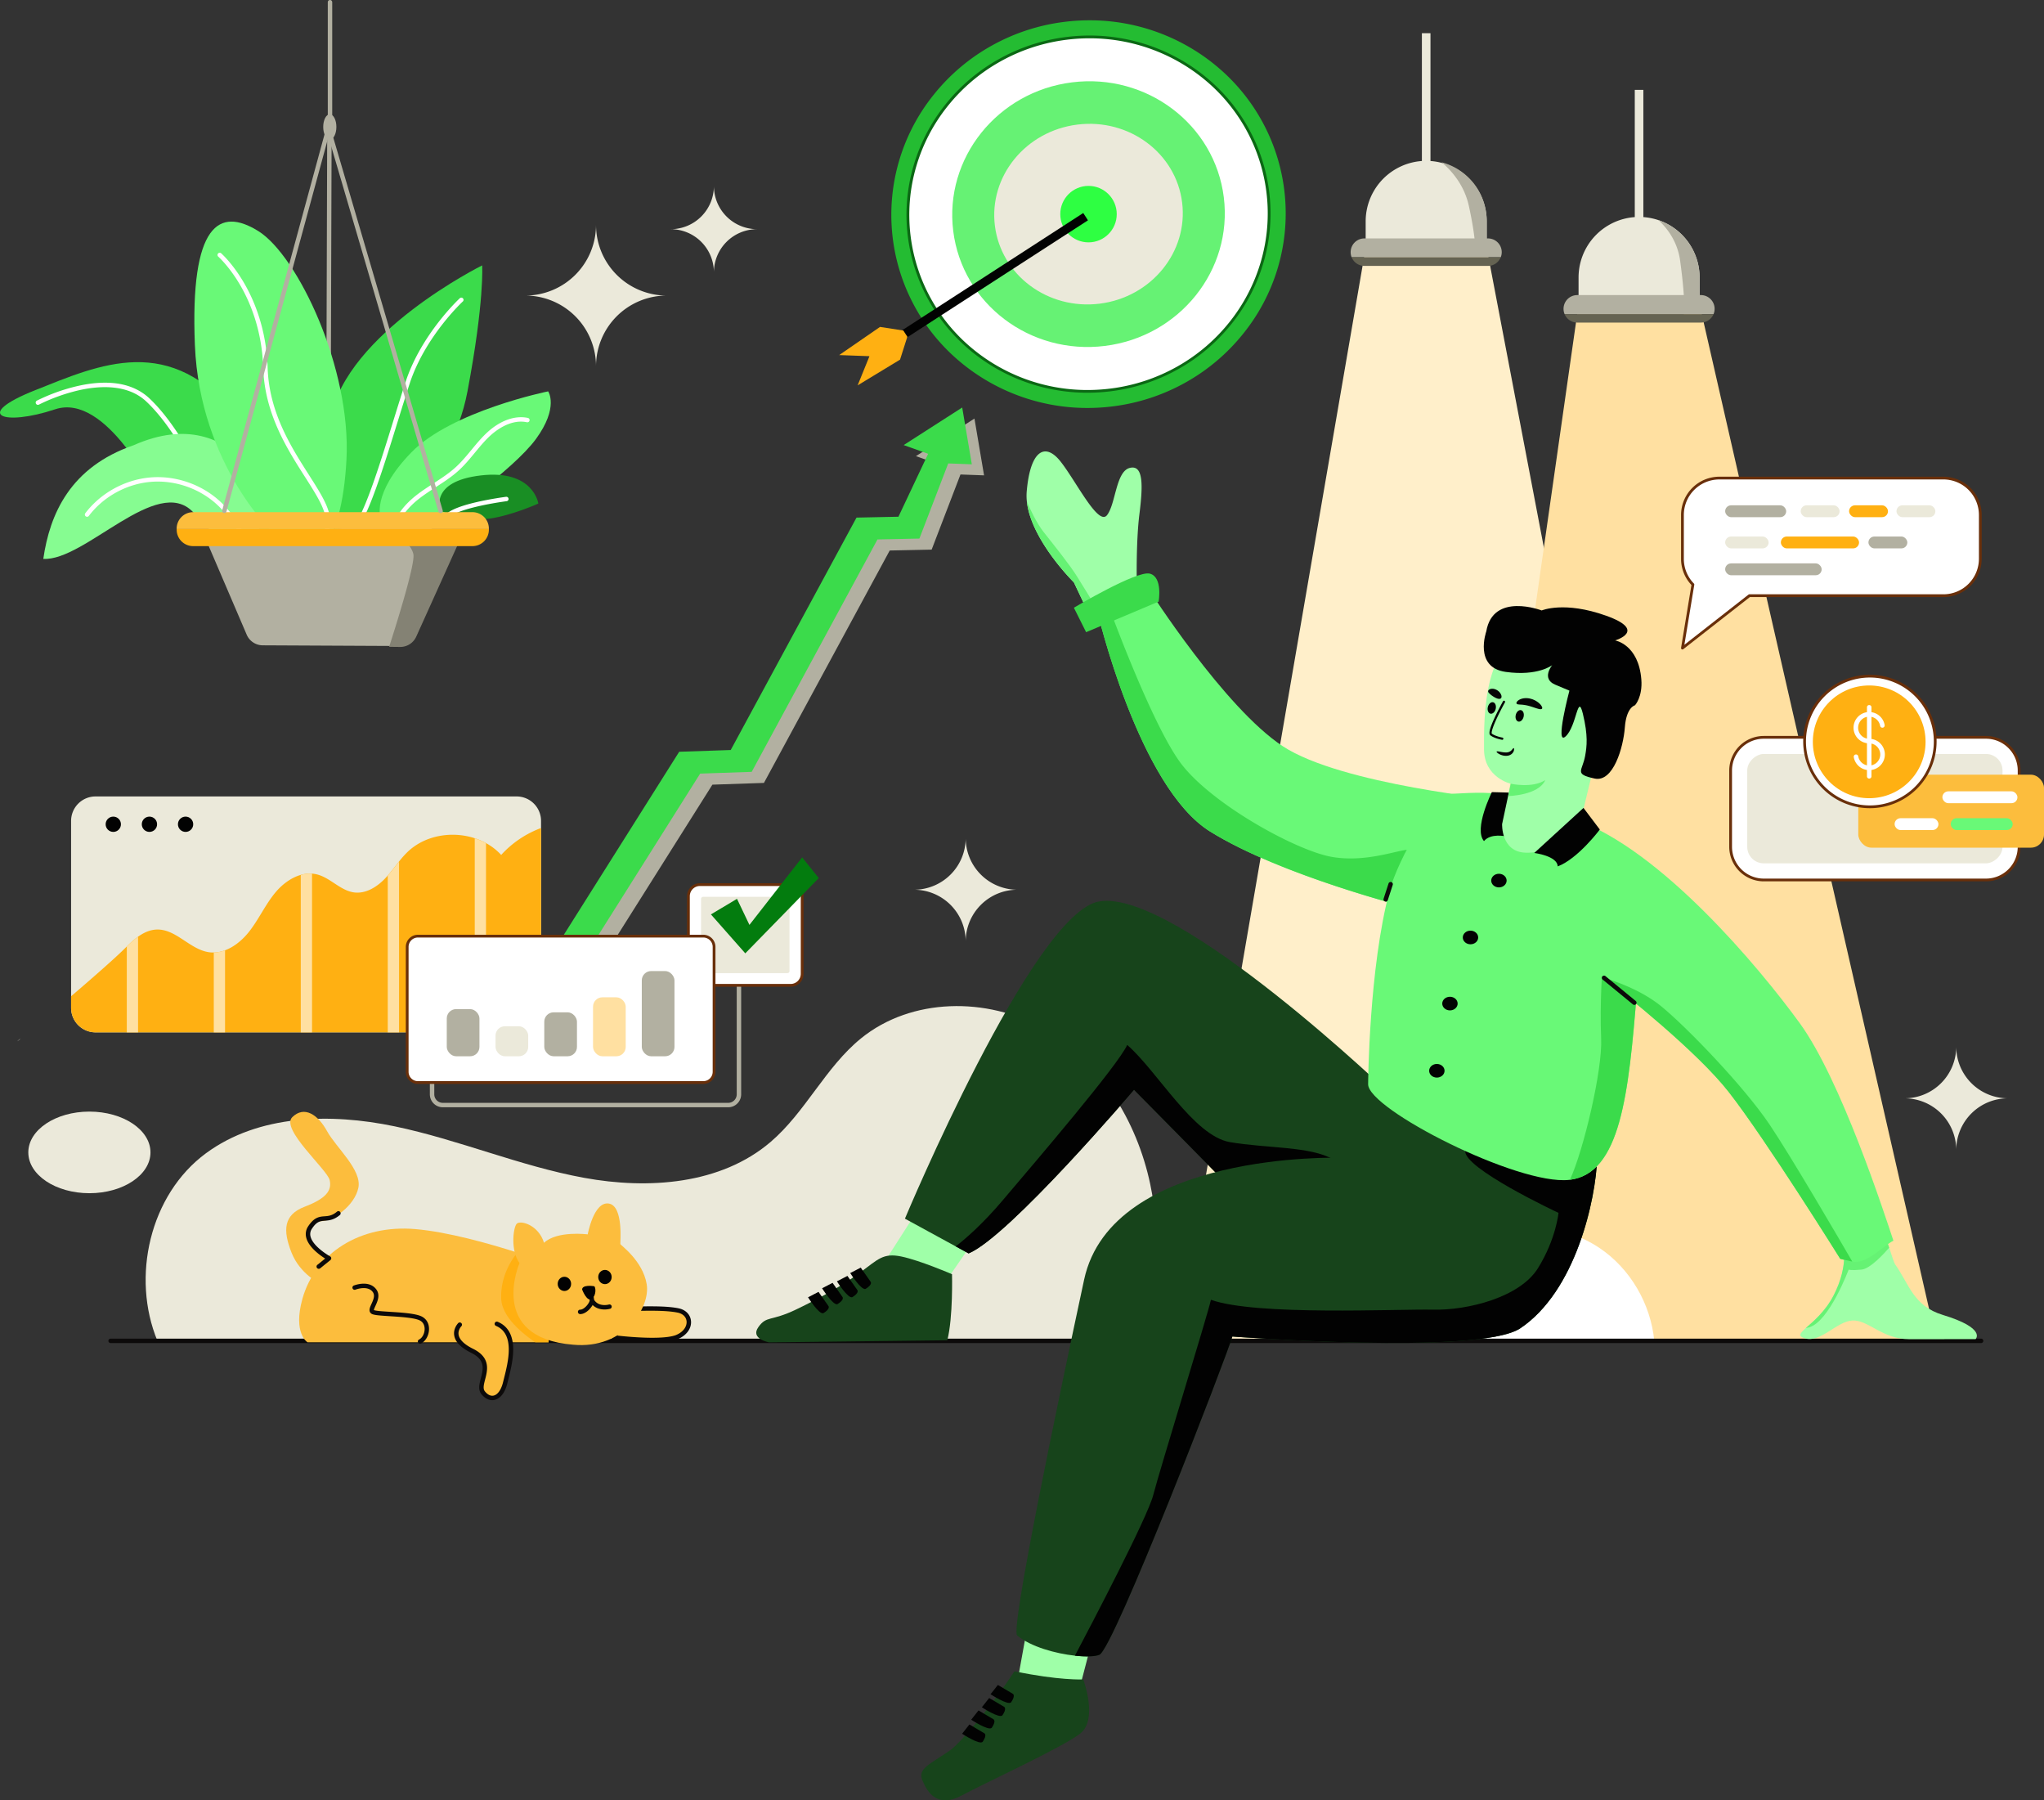 <svg xmlns="http://www.w3.org/2000/svg" viewBox="0 0 3689.34 3248.67"><rect x="0" y="0" width="3689.34" height="3248.67" fill="#333333" stroke="none"/><defs><style>.cls-1{fill:#b2b0a1;}.cls-2{fill:#ffefca;}.cls-3{fill:#ffe0a1;}.Graphic-Style-37{fill:#fff;}.Graphic-Style-5{fill:#ebe9da;}.cls-4{fill:#656352;}.cls-5{fill:#24bc32;}.cls-6{fill:#0b6814;}.cls-7{fill:#66f274;}.cls-8{fill:#3bdb4b;}.cls-9{fill:#0c0a0a;}.cls-10{fill:#020202;}.cls-11{fill:#ffb012;}.cls-12{fill:#86fc91;}.cls-13{fill:#69f977;}.cls-14{fill:#198e24;}.cls-15{fill:#848274;}.cls-16{fill:#fcbd3d;}.cls-17{fill:#692f0a;}.cls-18{fill:#2eff42;}.cls-19{fill:#9fffa8;}.cls-20{fill:#17441b;}.cls-21{fill:#060606;}.cls-22{fill:#037c0e;}</style></defs><g id="Vectors"><path class="cls-1" d="M1304.81,2029H789.68a23.41,23.41,0,0,1-23.38-23.39V1780.2a23.41,23.41,0,0,1,23.38-23.38h515.13a23.41,23.41,0,0,1,23.39,23.38v225.45A23.41,23.41,0,0,1,1304.81,2029ZM789.68,1764.82a15.4,15.4,0,0,0-15.38,15.38v225.45A15.4,15.4,0,0,0,789.68,2021h515.13a15.4,15.4,0,0,0,15.39-15.39V1780.2a15.4,15.4,0,0,0-15.39-15.38Z" transform="translate(9.57 -30.92)"/><path class="cls-1" d="M583.58,727.2h0a4,4,0,0,1-4-4L581,269.8a4,4,0,0,1,4-4h0a4,4,0,0,1,4,4l-1.42,453.38A4,4,0,0,1,583.58,727.2Z" transform="translate(9.57 -30.92)"/><polygon class="cls-2" points="2683.44 447.27 2464.98 447.27 2125.53 2417.43 3059.32 2417.43 2683.44 447.27"/><polygon class="cls-3" points="3067.7 549.53 2849.23 549.53 2581.82 2422.77 3495.82 2422.77 3067.7 549.53"/><path class="Graphic-Style-37" d="M2877.29,2282.79c-64.59-43.26-152.17-49.67-222.37-16.27l-32.61,184h354C2970,2383.82,2933.07,2320.15,2877.29,2282.79Z" transform="translate(9.57 -30.92)"/><rect class="Graphic-Style-5" x="2566.46" y="59.92" width="15.49" height="291.29"/><path class="Graphic-Style-5" d="M2673.88,429.38v48.81H2455.41V429.38a109.24,109.24,0,0,1,218.47,0Z" transform="translate(9.57 -30.92)"/><path class="cls-1" d="M2673.88,429.38v40.83l-7.8,8-12.32,12.61a125.68,125.68,0,0,0-.32-12.61c-.83-13.51-3.51-38.23-11.8-75.79-8.71-39.4-33-65.26-49.28-78.7a109.31,109.31,0,0,1,81.52,105.68Z" transform="translate(9.57 -30.92)"/><path class="cls-1" d="M2701,485.94h0a24.79,24.79,0,0,0-24.79-24.79H2453.09a24.79,24.79,0,0,0-24.79,24.79h0a24.58,24.58,0,0,0,1.75,9.14h269.19A24.58,24.58,0,0,0,2701,485.94Z" transform="translate(9.57 -30.92)"/><path class="cls-4" d="M2430.05,495.08a24.79,24.79,0,0,0,23,15.65H2676.2a24.79,24.79,0,0,0,23-15.65Z" transform="translate(9.57 -30.92)"/><rect class="Graphic-Style-5" x="2950.71" y="162.18" width="15.49" height="291.29"/><path class="Graphic-Style-5" d="M3058.13,531.64v48.81H2839.67V531.64a109.23,109.23,0,1,1,218.46,0Z" transform="translate(9.57 -30.92)"/><path class="cls-1" d="M3058.13,531.64v48.81H3031l-.84-.54s.72-20.67-7.13-78.42c-4.93-36.27-25-60.45-39.32-73.41a109.28,109.28,0,0,1,74.43,103.56Z" transform="translate(9.57 -30.92)"/><path class="cls-1" d="M3085.24,588.2h0a24.79,24.79,0,0,0-24.79-24.79H2837.34a24.79,24.79,0,0,0-24.79,24.79h0a24.83,24.83,0,0,0,1.9,9.54h268.89A24.83,24.83,0,0,0,3085.24,588.2Z" transform="translate(9.57 -30.92)"/><path class="cls-4" d="M2814.45,597.74A24.81,24.81,0,0,0,2837.34,613h223.11a24.81,24.81,0,0,0,22.89-15.25Z" transform="translate(9.57 -30.92)"/><path class="cls-5" d="M1953.25,767.1a357.92,357.92,0,0,1-232.81-85.78,345.35,345.35,0,0,1-44.76-479.41,355.14,355.14,0,0,1,103-87.65A359.52,359.52,0,0,1,1912,70.35a365.84,365.84,0,0,1,45.06-2.8,357.91,357.91,0,0,1,232.81,85.77,345.33,345.33,0,0,1,44.76,479.42,355.19,355.19,0,0,1-103,87.65,359.7,359.7,0,0,1-133.28,43.91A367.81,367.81,0,0,1,1953.25,767.1Z" transform="translate(9.57 -30.92)"/><path class="Graphic-Style-37" d="M1953.25,737.1A327.89,327.89,0,0,1,1740,658.54a315.63,315.63,0,0,1-108.39-201,312.39,312.39,0,0,1,10.32-127.4,318.12,318.12,0,0,1,57.22-109.52,325.37,325.37,0,0,1,94.37-80.28,329.79,329.79,0,0,1,122.22-40.25,335.47,335.47,0,0,1,41.36-2.57,327.85,327.85,0,0,1,213.29,78.56,315.56,315.56,0,0,1,108.39,201,312.15,312.15,0,0,1-10.31,127.39A318.29,318.29,0,0,1,2211.21,614a325.54,325.54,0,0,1-94.38,80.28,329.81,329.81,0,0,1-122.22,40.26A337.31,337.31,0,0,1,1953.25,737.1Z" transform="translate(9.57 -30.92)"/><path class="cls-6" d="M1953.25,739.6a330.45,330.45,0,0,1-214.92-79.16,318.16,318.16,0,0,1-109.24-202.56,314.83,314.83,0,0,1,10.4-128.41,320.65,320.65,0,0,1,57.67-110.38,327.71,327.71,0,0,1,95.09-80.89A332.17,332.17,0,0,1,1915.4,97.64a338.13,338.13,0,0,1,41.66-2.59A330.38,330.38,0,0,1,2172,174.21a318.09,318.09,0,0,1,109.24,202.56,314.85,314.85,0,0,1-10.39,128.41,320.78,320.78,0,0,1-57.67,110.37,327.78,327.78,0,0,1-95.1,80.9A332.24,332.24,0,0,1,1994.92,737,338.42,338.42,0,0,1,1953.25,739.6Zm3.81-639.55a334.36,334.36,0,0,0-41,2.55,327.36,327.36,0,0,0-121.3,40,322.85,322.85,0,0,0-93.65,79.66,315.64,315.64,0,0,0-56.77,108.67,309.87,309.87,0,0,0-10.24,126.38,313.1,313.1,0,0,0,107.54,199.38,325.37,325.37,0,0,0,211.66,78,334.12,334.12,0,0,0,41-2.55,327.42,327.42,0,0,0,121.3-39.95,323.06,323.06,0,0,0,93.66-79.67A316,316,0,0,0,2266,503.77a309.93,309.93,0,0,0,10.23-126.39A313.16,313.16,0,0,0,2168.73,178,325.4,325.4,0,0,0,1957.06,100.05Z" transform="translate(9.57 -30.92)"/><ellipse class="cls-7" cx="1955.16" cy="417.32" rx="246.08" ry="239.65" transform="translate(-26.99 213.59) rotate(-7.09)"/><ellipse class="Graphic-Style-5" cx="1955.16" cy="417.32" rx="170.28" ry="162.83" transform="translate(-26.99 213.59) rotate(-7.09)"/><path class="cls-8" d="M677.56,966.58s125.76-66.19,156.65-229.47,26.48-227.26,26.48-227.26S615.78,631.2,587.09,785.65s8.83,200.79,8.83,200.79Z" transform="translate(9.57 -30.92)"/><path class="Graphic-Style-37" d="M630.63,986.69a4,4,0,0,1-2.66-7c19-16.91,49.15-114.24,73.36-192.45,7.49-24.18,14.56-47,21-66.72,28.51-87,97.36-150.77,98-151.41a4,4,0,1,1,5.4,5.9c-.67.62-68,63.08-95.85,148-6.44,19.65-13.5,42.45-21,66.6-25.79,83.27-55,177.66-75.7,196.06A4,4,0,0,1,630.63,986.69Z" transform="translate(9.57 -30.92)"/><path class="Graphic-Style-5" d="M2066.55,2167.82c-24.06-114.39-90.81-222.88-192.45-280.6s-238.84-56.27-329.57,17.44c-64.4,52.31-100.2,133.13-163.3,187-89.86,76.71-220.39,85.93-336.6,64.63s-226.2-68.8-341.87-92.9-245.35-21.47-340.52,48.55c-101.62,74.78-135.27,223.62-87.65,338.56H2058.91C2079.81,2357.39,2086.11,2260.83,2066.55,2167.82Z" transform="translate(9.57 -30.92)"/><path class="cls-9" d="M3566.23,2454.49H190.07a4,4,0,0,1,0-8H3566.23a4,4,0,0,1,0,8Z" transform="translate(9.57 -30.92)"/><polygon class="cls-1" points="1057.23 1778.56 1285.85 1415.92 1378.87 1412.77 1605.91 993.38 1681.59 991.8 1733.62 856.21 1776.19 857.78 1758.85 755.3 1653.21 823.1 1697.36 838.87 1643.75 952.38 1568.07 953.96 1341.03 1373.35 1248.01 1376.51 1019.39 1739.14 1057.23 1778.56"/><polygon class="cls-8" points="1035.13 1758.6 1263.75 1395.96 1356.77 1392.81 1583.81 973.42 1659.49 971.84 1711.52 836.25 1754.09 837.83 1736.75 735.34 1631.11 803.14 1675.26 818.9 1621.65 932.42 1545.97 934 1318.93 1353.39 1225.91 1356.55 997.29 1719.18 1035.13 1758.6"/><path class="Graphic-Style-5" d="M967,1512.24v337.41a44.15,44.15,0,0,1-44.15,44.14H162.9a44.15,44.15,0,0,1-44.15-44.14V1512.24a44.15,44.15,0,0,1,44.15-44.14h760A44.15,44.15,0,0,1,967,1512.24Z" transform="translate(9.57 -30.92)"/><circle class="cls-10" cx="204.49" cy="1487.38" r="13.8"/><circle class="cls-10" cx="334.96" cy="1487.38" r="13.8"/><circle class="cls-10" cx="269.73" cy="1487.38" r="13.8"/><path class="Graphic-Style-5" d="M25,1906.81a7.43,7.43,0,0,1,2.26-1.28C21.24,1910.4,19.85,1911.34,25,1906.81Z" transform="translate(9.57 -30.92)"/><path class="cls-11" d="M967,1525.09v324.56a44.15,44.15,0,0,1-44.15,44.14H162.9a44.15,44.15,0,0,1-44.15-44.14v-21c39.8-34.06,80.65-69.86,98.32-87.61,15.84-15.92,34.42-32.34,56.88-32.78,34.38-.69,59.22,35.76,93.23,40.86,28.29,4.24,55.28-14.6,72.95-37.11s29.43-49.27,47.84-71.16,47.08-39,74.8-32c24.17,6.16,42.08,29.18,66.8,32.44,20.95,2.77,41.11-9.69,55.74-25s25.74-33.67,41-48.26c45.35-43.27,126.37-40.56,168.73,5.64A183.4,183.4,0,0,1,967,1525.09Z" transform="translate(9.57 -30.92)"/><path class="cls-3" d="M847.34,1893.79h20.32V1552.35a119.13,119.13,0,0,0-20.32-8.77Z" transform="translate(9.57 -30.92)"/><path class="cls-3" d="M690.33,1893.79h20.32V1585.56c-6.78,8.42-13.21,17.16-20.32,25.29Z" transform="translate(9.57 -30.92)"/><path class="cls-3" d="M219.3,1893.79h20.32V1721.15a169.61,169.61,0,0,0-20.32,17.64Z" transform="translate(9.57 -30.92)"/><path class="cls-3" d="M376.31,1893.79h20.32V1745.68a61.73,61.73,0,0,1-20.32,4Z" transform="translate(9.57 -30.92)"/><path class="cls-3" d="M533.32,1609.66v284.13h20.32V1607.41A58.53,58.53,0,0,0,533.32,1609.66Z" transform="translate(9.57 -30.92)"/><path class="cls-8" d="M271.35,924.52s-88.43-186-181.44-155-150.46,10.91-35.57-34.68,244.37-105.77,366.55,51.07,69.3,211.54,69.3,211.54Z" transform="translate(9.57 -30.92)"/><path class="Graphic-Style-37" d="M374,946.05a4,4,0,0,1-3.72-2.54c-.49-1.26-49.65-126.08-115.92-188.16C220.64,723.77,170,726.87,133.47,735A331.51,331.51,0,0,0,60.76,761,4,4,0,1,1,57,753.88a334.52,334.52,0,0,1,74.68-26.65c24.29-5.43,46.59-7,66.28-4.76,24.93,2.87,45.73,12,61.82,27,67.6,63.33,117.4,189.82,117.9,191.09a4,4,0,0,1-2.27,5.18A3.93,3.93,0,0,1,374,946.05Z" transform="translate(9.57 -30.92)"/><path class="cls-12" d="M490.9,961.3S425.58,748.36,231.42,834.41c-114.23,39.32-151.13,124-162.84,205,75,4.41,205.51-153.13,270.44-84.28L404,1024Z" transform="translate(9.57 -30.92)"/><path class="Graphic-Style-37" d="M448.7,1039.87a4,4,0,0,1-3.6-2.23c-16.75-34-34.08-69.11-62.09-95.35-31.88-29.86-76.9-45.5-120.43-41.84S177.28,927,150.83,961.8a4,4,0,1,1-6.36-4.85c27.8-36.53,71.7-60.63,117.44-64.48s93.06,12.6,126.57,44c29.07,27.23,47.52,64.64,63.8,97.65a4,4,0,0,1-3.58,5.77Z" transform="translate(9.57 -30.92)"/><path class="cls-13" d="M487.8,997.47S351,871.7,342.18,653.27s44.13-249.33,114.73-205.2S624.6,695.19,615.78,860.67,551.11,1039,551.11,1039Z" transform="translate(9.57 -30.92)"/><path class="Graphic-Style-37" d="M555.06,1059.4a4,4,0,0,1-3-6.6c.25-.29,24.76-29.66,26.13-81.62.54-20.36-16-46.28-36.9-79.09C508.67,841,468.13,777.41,465.52,694.81c-2.18-69.12-24.26-120.17-42.4-150.82-19.58-33.1-38.74-50-38.93-50.17a4,4,0,0,1,5.26-6c.82.72,20.33,17.93,40.56,52.13,18.61,31.46,41.27,83.82,43.5,154.64,2.54,80.4,42.43,143,74.48,193.23,21.66,34,38.76,60.79,38.16,83.6-1.45,55-27,85.35-28,86.61A4,4,0,0,1,555.06,1059.4Z" transform="translate(9.57 -30.92)"/><path class="cls-13" d="M677.56,966.58s-17.66-44.13,55.16-119.15S979.84,737.11,979.84,737.11s19.85,28.68-22.07,86S783.46,971,783.46,971Z" transform="translate(9.57 -30.92)"/><path class="Graphic-Style-37" d="M701.14,999.46h-.32a4,4,0,0,1-3.67-4.31c2.57-32.17,26.92-57,46.9-72.23,9.22-7,19.07-13.4,28.59-19.58,13.94-9,28.35-18.37,40.65-29.66,10.24-9.38,19.33-20.39,28.12-31,8.05-9.77,16.38-19.86,25.7-28.87,24.12-23.34,51.81-33.83,75.94-28.79a4,4,0,1,1-1.63,7.83c-30.54-6.37-58.25,16.56-68.75,26.71-9,8.7-17.18,18.62-25.09,28.21-9,10.86-18.24,22.09-28.88,31.85C805.9,891.3,791.21,900.83,777,910c-9.4,6.1-19.12,12.4-28.11,19.24-18.68,14.2-41.43,37.27-43.77,66.5A4,4,0,0,1,701.14,999.46Z" transform="translate(9.57 -30.92)"/><path class="cls-14" d="M785.6,952.81s-22.06-52.95,72.81-64,103.71,50.75,103.71,50.75-46.3,21-87.14,27.06S785.6,952.81,785.6,952.81Z" transform="translate(9.57 -30.92)"/><path class="Graphic-Style-37" d="M794.59,971a4.07,4.07,0,0,1-1.41-.25,4,4,0,0,1-2.34-5.15c4.11-11,24-20.39,60.95-28.87,26.27-6,51.82-9.31,52.08-9.34a4,4,0,0,1,1,7.94c-.25,0-25.46,3.26-51.34,9.21-45.68,10.5-53.82,20.19-55.2,23.87A4,4,0,0,1,794.59,971Z" transform="translate(9.57 -30.92)"/><path class="cls-1" d="M778.19,993.38c-15.26-39.55-258.33,4-258.33,4L357,992.56l78.72,183.67a31.62,31.62,0,0,0,28.71,19.17l235.36,1.15C707.07,1172.58,790.72,1025.86,778.19,993.38Z" transform="translate(9.57 -30.92)"/><path class="cls-15" d="M820.07,1006.18l-78.31,173.51a31.66,31.66,0,0,1-29.22,18.63l-19.72-.23c15.34-47.68,47-149.57,43.79-166.93-1.76-9.39-9.81-19.43-18.66-28Z" transform="translate(9.57 -30.92)"/><path class="cls-16" d="M872.85,984.82a29.72,29.72,0,0,0-29.72-29.71H339a29.71,29.71,0,0,0-29.71,29.71v.8H872.85Z" transform="translate(9.57 -30.92)"/><path class="cls-11" d="M309.31,985.62v1.06A29.72,29.72,0,0,0,339,1016.4H843.13a29.72,29.72,0,0,0,29.72-29.72v-1.06Z" transform="translate(9.57 -30.92)"/><rect class="Graphic-Style-37" x="1242.57" y="1596.28" width="205.31" height="181.78" rx="20.81"/><path class="cls-17" d="M1417.5,1811.48H1253.81a23.33,23.33,0,0,1-23.31-23.31V1648a23.34,23.34,0,0,1,23.31-23.31H1417.5a23.34,23.34,0,0,1,23.31,23.31v140.16A23.33,23.33,0,0,1,1417.5,1811.48ZM1253.81,1629.7A18.34,18.34,0,0,0,1235.5,1648v140.16a18.33,18.33,0,0,0,18.31,18.31H1417.5a18.33,18.33,0,0,0,18.31-18.31V1648a18.34,18.34,0,0,0-18.31-18.31Z" transform="translate(9.57 -30.92)"/><rect class="Graphic-Style-5" x="1266.78" y="1638.26" width="137.74" height="159.67" rx="3.55" transform="translate(3063.31 351.51) rotate(90)"/><rect class="Graphic-Style-37" x="734.95" y="1689.26" width="553.9" height="264.22" rx="19.38"/><path class="cls-17" d="M1259.9,1986.9H744.77A21.9,21.9,0,0,1,722.89,1965V1739.57a21.91,21.91,0,0,1,21.88-21.89H1259.9a21.92,21.92,0,0,1,21.89,21.89V1965A21.91,21.91,0,0,1,1259.9,1986.9ZM744.77,1722.68a16.9,16.9,0,0,0-16.88,16.89V1965a16.9,16.9,0,0,0,16.88,16.88H1259.9a16.9,16.9,0,0,0,16.89-16.88V1739.57a16.91,16.91,0,0,0-16.89-16.89Z" transform="translate(9.57 -30.92)"/><rect class="cls-1" x="806.4" y="1820.93" width="58.99" height="85.1" rx="16.85"/><rect class="Graphic-Style-5" x="894.41" y="1851.88" width="58.99" height="54.16" rx="16.85"/><rect class="cls-1" x="982.41" y="1826.73" width="58.99" height="79.3" rx="16.85"/><rect class="cls-3" x="1070.41" y="1799.65" width="58.99" height="106.38" rx="16.85"/><rect class="cls-1" x="1158.41" y="1752.27" width="58.99" height="153.76" rx="16.85"/><path class="Graphic-Style-37" d="M3498.19,893.58h-404.4a66.63,66.63,0,0,0-66.62,66.63v79a66.43,66.43,0,0,0,18.91,46.48l-18.91,114.66L3148,1105.85h350.19a66.62,66.62,0,0,0,66.62-66.62v-79A66.63,66.63,0,0,0,3498.19,893.58Z" transform="translate(9.57 -30.92)"/><path class="cls-17" d="M3027.17,1202.87a2.57,2.57,0,0,1-1.28-.35,2.53,2.53,0,0,1-1.19-2.56l18.71-113.43a68.75,68.75,0,0,1-18.74-47.3v-79a69.21,69.21,0,0,1,69.13-69.13h404.39a69.2,69.2,0,0,1,69.12,69.13v79a69.2,69.2,0,0,1-69.12,69.12H3148.87l-120.16,94A2.45,2.45,0,0,1,3027.17,1202.87Zm66.63-306.79a64.2,64.2,0,0,0-64.13,64.13v79a63.8,63.8,0,0,0,18.2,44.73,2.49,2.49,0,0,1,.68,2.15l-17.87,108.34,115.78-90.57a2.54,2.54,0,0,1,1.54-.53h350.19a64.19,64.19,0,0,0,64.12-64.12v-79a64.2,64.2,0,0,0-64.12-64.13Z" transform="translate(9.57 -30.92)"/><circle class="cls-18" cx="1964.72" cy="386.4" r="50.95"/><rect class="Graphic-Style-37" x="3123.68" y="1330.51" width="520.77" height="257.39" rx="59.86"/><path class="cls-17" d="M3575,1621.32H3174a62.43,62.43,0,0,1-62.36-62.35V1421.29a62.44,62.44,0,0,1,62.36-62.36H3575a62.43,62.43,0,0,1,62.36,62.36V1559A62.42,62.42,0,0,1,3575,1621.32ZM3174,1363.93a57.42,57.42,0,0,0-57.36,57.36V1559a57.42,57.42,0,0,0,57.36,57.35H3575a57.42,57.42,0,0,0,57.36-57.35V1421.29a57.42,57.42,0,0,0-57.36-57.36Z" transform="translate(9.57 -30.92)"/><rect class="Graphic-Style-5" x="3275.8" y="1259.74" width="197.39" height="460.77" rx="29.86" transform="translate(4874.19 -1915.29) rotate(90)"/><rect class="cls-16" x="3354.13" y="1397.92" width="335.21" height="131.69" rx="23.67"/><ellipse class="Graphic-Style-5" cx="161.35" cy="2079.51" rx="110.25" ry="73.64"/><path class="cls-19" d="M2047,958.83c-6.3,50.46-4.73,124.56-4.73,124.56l-71.67,49.11-3.77,2.58-9.7,6.65-1.82-3.84-26.56-56.08s-77.34-76-84.86-145.86a93.87,93.87,0,0,1-.28-18.11c6.31-74.1,33.11-89.87,61.49-53.61s67.8,116.68,83.57,96.18,15.76-78.83,41-85.14S2053.32,908.38,2047,958.83Z" transform="translate(9.57 -30.92)"/><path class="cls-7" d="M1971.09,1134s-1.71.46-4.25,1.1c-3.13.81-7.52,1.9-11.52,2.81l-26.56-56.08s-77.34-76-84.86-145.86c6.08,14.34,17.41,38.75,30.45,55.29,19.49,24.71,47.63,59.65,60.47,80.56,11.56,18.84,32.88,52,35.79,60.7Z" transform="translate(9.57 -30.92)"/><path class="cls-19" d="M3556.25,2447.39s-70.93.1-119.76.1-74.08-35.36-102.71-33.68-56.86,40.58-85.49,32.16c-13.17-3.87-9.31-8.85,1.5-18.51,12.66-11.34,34.87-29.12,50.32-59.11,28.62-55.56,16.84-96,16.84-96s41.87-35.89,72.49-14.61c3,2.06,7,13,10.89,24.57,4.39,13.15,8.61,27.22,10.91,30.45,25.25,35.36,32.32,74.63,85.87,90.92C3576.69,2427.91,3556.25,2447.39,3556.25,2447.39Z" transform="translate(9.57 -30.92)"/><path class="cls-7" d="M3400.33,2282.34c-9,10.49-34.1,38-49.86,39.59-19.49,1.9-23.29,0-23.29,0S3292,2416,3255.9,2426c-2.25.62-4.28,1.1-6.11,1.45,12.66-11.34,34.87-29.12,50.32-59.11,28.62-55.56,16.84-96,16.84-96s41.87-35.89,72.49-14.61C3392.42,2259.83,3396.44,2270.73,3400.33,2282.34Z" transform="translate(9.57 -30.92)"/><polygon class="cls-19" points="1853.02 2942.57 1837.46 3028.57 1949.97 3041.43 1967.56 2973.94 1853.02 2942.57"/><polygon class="cls-19" points="1594.01 2281.03 1660.87 2176.53 1760.83 2234.45 1705.88 2314.06 1594.01 2281.03"/><path class="cls-20" d="M2592.37,2075l-82.52,120-95-4.88L2217.28,2180s-152.53-155-180-182.54c0,0-225.87,265.32-298.59,295.26l-23.25-12.71L1623.8,2230s231.4-553.32,350.93-572.53c140-22.51,530.12,352.58,530.12,352.58Z" transform="translate(9.57 -30.92)"/><path class="cls-10" d="M2414.82,2190.17,2217.28,2180s-152.53-155-180-182.54c0,0-225.87,265.32-298.59,295.26l-23.25-12.71c20-15.49,49.74-41.8,84.56-82.81,64.16-75.57,207.94-243.63,225-280.7,54.18,47,119.77,164,185.35,175.37s145.43,7.13,186.77,31.37C2431.26,2143.28,2443,2156.49,2414.82,2190.17Z" transform="translate(9.57 -30.92)"/><path class="cls-20" d="M2873.32,2120.42c-2.5,75-38.49,241-139.72,308-76.74,48.29-518.82,14.21-518.82,14.21-10,35-214.13,563.94-240.05,574.4-7.87,3.18-24.39,3.71-44.11,1.55-34.74-3.78-79.41-15.89-104.27-36.5-12.38-10.27,70.86-409.42,120.87-642s462.6-220,462.6-220l177.54-80s161.45,3,241.74,36C2856.12,2087.05,2874,2101.53,2873.32,2120.42Z" transform="translate(9.57 -30.92)"/><path class="cls-10" d="M2873.32,2120.42c-2.5,75-38.49,241-139.72,308-76.74,48.29-518.82,14.21-518.82,14.21-10,35-214.13,563.94-240.05,574.4-7.87,3.18-24.39,3.71-44.11,1.55,27.75-52.54,131-249.37,141.43-290.05,12.12-47.05,98.38-325.78,104.08-352.15,81.27,29.22,337.9,16.39,400.64,17.82s156.83-22.1,189.62-74.85,37.07-99.81,37.07-99.81-173.94-81.26-168.24-112.63c3.43-18.86,109.43-27.41,193.88-30.92C2856.12,2087.05,2874,2101.53,2873.32,2120.42Z" transform="translate(9.57 -30.92)"/><path class="cls-13" d="M2699.38,1474.57l-147.14,174.2-15.39,21.12s-233.09-58.18-362.37-138.59S1971.09,1134,1971.09,1134l15-6.34,78.07-33.08s136.13,213.68,241.77,283S2699.38,1474.57,2699.38,1474.57Z" transform="translate(9.57 -30.92)"/><path class="cls-8" d="M2552.24,1648.77l-15.39,21.12s-233.09-58.18-362.37-138.59S1971.09,1134,1971.09,1134l15-6.34,6.17-1s74.14,203.88,126.89,278,209.59,161.11,275.17,172.52,125.47-15.69,142.58-12.83,12.83,81.26,12.83,81.26A20.11,20.11,0,0,1,2552.24,1648.77Z" transform="translate(9.57 -30.92)"/><path class="cls-13" d="M2948.32,1771.14c-.83,15-2,31.26-3.38,48.82-14.91,186.4-29.82,328.32-120.82,339.87-.56.08-1.13.15-1.7.21-92.52,10-362.58-127.53-362.58-172.54,0,0,1.31-209.66,38.82-349.27,15.73-58.53,81.47-173.2,115.17-175.07,77-4.28,131.07-5.78,231.09,64.24C2935.58,1590.85,2956.39,1625.56,2948.32,1771.14Z" transform="translate(9.57 -30.92)"/><path class="cls-10" d="M2718.86,1461.26l-35.64-1s-33.27,66.53-14.26,88.4c12.36-14.74,39-8.56,39-8.56Z" transform="translate(9.57 -30.92)"/><path class="cls-8" d="M2948.32,1771.14c-.83,15-2,31.26-3.38,48.82-14.91,186.4-29.82,328.32-120.82,339.87,24.71-53.71,58.85-198.06,56.33-254.69-2.85-64.16,2.85-138.3,2.85-138.3Z" transform="translate(9.57 -30.92)"/><path class="cls-20" d="M1821.57,3046.66c-45.46,68.71-99.19,130.83-116.28,142.7-38,26.43-59.19,32.77-49.68,55s27.49,49.68,70.82,26.42,181-86.3,213.74-111.67,5.47-97.66,5.47-97.66-44,2.14-124.07-14.76Z" transform="translate(9.57 -30.92)"/><path class="cls-20" d="M1378.66,2453.22s-34.52-6.2-19.47-27.44,22.12-9.73,68.14-31.86,82.31-42.48,115.06-66.37,41.59-36.29,75.22-29.21,91.16,31.86,91.16,31.86,2.14,77.62-8.48,119.22Z" transform="translate(9.57 -30.92)"/><path class="cls-8" d="M1928.76,1127.54l22.07,44.15,130.87-55.19s7.88-44.14-15.77-50.45S1928.76,1127.54,1928.76,1127.54Z" transform="translate(9.57 -30.92)"/><path class="cls-13" d="M3408,2269.78c-17.63,8.3-48.11,43.13-74.19,37.69-12.89-2.69-21.8-5-21.8-5s-134.65-215.85-201.27-301.06c-56.74-72.58-187.46-176.65-225-205.94-6.54-5.1-10.25-7.93-10.25-7.93l-41-277.42c154.31,55,330.15,265,404.52,367.25S3390.86,2218.45,3408,2269.78Z" transform="translate(9.57 -30.92)"/><path class="cls-19" d="M2701.68,1517.94l15.56-72.79s-48.22-11.09-48.22-62.48-4.06-221.76,109.53-208.24,128.55,138.34,92,226.24c0,0-16.79,67.47-27.69,114.77-2.54,11-41.34,55.6-98.37,54.18C2699.41,1568.49,2701.68,1517.94,2701.68,1517.94Z" transform="translate(9.57 -30.92)"/><path class="cls-10" d="M2673.08,1170.38s-23,64.9,35.16,73,83.83-12.17,83.83-12.17-20.28,24.34,5.41,35.15l25.69,10.82s-27,101.42-6.76,82.49,21.64-79.78,31.1-40.57,7.22,58.22,4,76c-4.9,27.31-20.87,32.54,17.49,40.76,33.3,6.77,51.51-55.92,54.22-92.43s18.28-39.85,18.28-39.85,14-14.93,11.47-46.69c-5.06-63.46-47.33-70.32-47.33-70.32s59.5-17.58-16.23-44.62-116.29-9.47-116.29-9.47S2685.25,1098.71,2673.08,1170.38Z" transform="translate(9.57 -30.92)"/><path class="cls-8" d="M3333.78,2307.47c-12.89-2.69-21.8-5-21.8-5s-134.65-215.85-201.27-301.06c-56.74-72.58-187.46-176.65-225-205.94,18.82,5.51,66.68,21.55,103.1,51.24,46.33,37.78,149.7,145.07,195.68,213.51C3223.07,2117.61,3307.59,2262.38,3333.78,2307.47Z" transform="translate(9.57 -30.92)"/><path class="cls-10" d="M2759.73,1570.09s41.83,5.23,42.3,24.24c36.6-13.78,76-66.53,76-66.53l-29.46-39Z" transform="translate(9.57 -30.92)"/><path class="cls-7" d="M2717.24,1445.15s38.81,8.74,62.34-6.58c-12.12,27.8-67,28.87-67,28.87Z" transform="translate(9.57 -30.92)"/><path class="cls-10" d="M2701.76,1365.83l-.36,0c-.56-.1-13.88-2.52-20.84-8-2.68-2.1-3.75-7.77,8.57-33.85,6.61-14,14.13-27.49,14.2-27.62a2,2,0,1,1,3.5,1.94c-.07.13-7.3,13.11-13.76,26.72-12.45,26.2-10.12,29.56-10,29.69,6.16,4.83,18.93,7.16,19.06,7.19a2,2,0,0,1-.35,4Z" transform="translate(9.57 -30.92)"/><path class="cls-21" d="M2773.75,1309.66c-.55.73-1.65,1-3.11,1a13.92,13.92,0,0,1-2.45-.34c-.91-.18-1.85-.54-2.93-.79-4.22-1.21-9.48-3.24-15.1-4.77a69.88,69.88,0,0,0-14.45-2.37,48.18,48.18,0,0,1-5-.42,4.28,4.28,0,0,1-2.86-1.31c-1.14-1.44.64-4.89,5.49-7.4.6-.32,1.25-.56,1.93-.85l1.06-.4c.36-.12.73-.22,1.11-.32.76-.2,1.56-.41,2.38-.57s1.68-.22,2.56-.31a18.41,18.41,0,0,1,2.69-.1c.91,0,1.86,0,2.8.12a33.65,33.65,0,0,1,5.69,1.06c.94.27,1.87.54,2.79.83s1.73.7,2.56,1.07,1.65.73,2.43,1.11,1.47.87,2.17,1.3a33.92,33.92,0,0,1,6.75,5.37,17.23,17.23,0,0,1,2.1,2.6,13.67,13.67,0,0,1,1.28,2.29C2774.27,1307.83,2774.31,1308.92,2773.75,1309.66Z" transform="translate(9.57 -30.92)"/><path class="cls-21" d="M2676.57,1279.24a3.11,3.11,0,0,1,.56-2.79,6.89,6.89,0,0,1,3.69-2.29,13.15,13.15,0,0,1,5.95-.12,18.42,18.42,0,0,1,6.14,2.5,17.78,17.78,0,0,1,7.14,8.35c1,2.74.76,5.08-.67,6.23-2.86,2.34-8.64-.15-13.61-3.33-1.25-.78-2.32-1.53-3.23-2.23a31,31,0,0,1-2.4-2c-.72-.68-1.41-1.29-2.08-2A5.72,5.72,0,0,1,2676.57,1279.24Z" transform="translate(9.57 -30.92)"/><ellipse class="cls-10" cx="2733.35" cy="1322.64" rx="10.57" ry="7.28" transform="translate(824.94 3645.86) rotate(-76.65)"/><ellipse class="cls-10" cx="2682.97" cy="1308.38" rx="10.57" ry="7.28" transform="translate(800.07 3585.88) rotate(-76.65)"/><path class="cls-21" d="M2722.67,1380.94c.4.12.63.72.66,1.79a10.35,10.35,0,0,1-1,4.32,12.59,12.59,0,0,1-4.59,5.27,14.68,14.68,0,0,1-3.82,1.77,17.9,17.9,0,0,1-4.31.71,24.34,24.34,0,0,1-7.88-1,28.06,28.06,0,0,1-5.75-2.43c-3.07-1.76-4.57-3.49-4.17-4.23s2.52-.45,5.7.16,7.47,1.55,11.81,1.38a12.9,12.9,0,0,0,9.38-4C2720.65,1382.56,2721.8,1380.68,2722.67,1380.94Z" transform="translate(9.57 -30.92)"/><ellipse class="cls-10" cx="2705.5" cy="1589.01" rx="13.9" ry="12.3"/><ellipse class="cls-10" cx="2654.17" cy="1691.66" rx="13.9" ry="12.3"/><ellipse class="cls-10" cx="2617.1" cy="1810.95" rx="13.9" ry="12.3"/><ellipse class="cls-10" cx="2593.46" cy="1932.2" rx="13.9" ry="12.3"/><path class="cls-10" d="M1727,3159.44s31.37,20.67,37.07,14.61c8.56-12.47,3.21-15.32,3.21-15.32l-27.09-16Z" transform="translate(9.57 -30.92)"/><path class="cls-10" d="M1743.42,3134.13s31.36,20.67,37.07,14.62c8.55-12.48,3.2-15.33,3.2-15.33l-27.08-16Z" transform="translate(9.57 -30.92)"/><path class="cls-10" d="M1762.67,3111.68s31.36,20.67,37.06,14.61c8.56-12.48,3.21-15.33,3.21-15.33l-27.09-16Z" transform="translate(9.57 -30.92)"/><path class="cls-10" d="M1778.35,3088.15s31.36,20.67,37.07,14.62c8.55-12.48,3.21-15.33,3.21-15.33l-27.09-16Z" transform="translate(9.57 -30.92)"/><path class="cls-10" d="M1448.89,2371.92s20.06,31.76,27.75,28.6c12.94-7.84,9.24-12.64,9.24-12.64l-18.06-25.79Z" transform="translate(9.57 -30.92)"/><path class="cls-10" d="M1474.27,2355.62s20,31.77,27.74,28.6c12.94-7.84,9.24-12.64,9.24-12.64l-18.06-25.78Z" transform="translate(9.57 -30.92)"/><path class="cls-10" d="M1501.06,2343.1s20,31.77,27.75,28.6c12.93-7.84,9.24-12.64,9.24-12.64L1520,2333.28Z" transform="translate(9.57 -30.92)"/><path class="cls-10" d="M1525.05,2328.14s20,31.76,27.74,28.59c12.94-7.83,9.25-12.64,9.25-12.64L1544,2318.31Z" transform="translate(9.57 -30.92)"/><polygon class="cls-22" points="1283.2 1650.03 1345.22 1720.32 1477.82 1584.52 1447.87 1547.09 1352.71 1668.99 1330.25 1621.94 1283.2 1650.03"/><rect class="cls-10" x="1765.93" y="326.11" width="15.68" height="419.57" transform="translate(1269.53 -1275.33) rotate(57.09)"/><polygon class="cls-11" points="1637.72 607.61 1630.48 596.42 1588.39 589.92 1514.67 640.74 1569.27 642.73 1568.53 644.77 1547.99 695.39 1624.55 648.95 1637.72 607.61"/><circle class="Graphic-Style-37" cx="3375.08" cy="1337.99" r="117.9"/><path class="cls-17" d="M3365.52,1489.31a120.4,120.4,0,1,1,120.4-120.4A120.53,120.53,0,0,1,3365.52,1489.31Zm0-235.79a115.4,115.4,0,1,0,115.4,115.39A115.52,115.52,0,0,0,3365.52,1253.52Z" transform="translate(9.57 -30.92)"/><rect class="Graphic-Style-37" x="3505.93" y="1427.96" width="135.45" height="21.39" rx="10.69"/><rect class="Graphic-Style-37" x="3419.68" y="1476.44" width="79.13" height="21.39" rx="10.69"/><rect class="cls-13" x="3520.9" y="1476.44" width="111.92" height="21.39" rx="10.69"/><g id="Artwork_71" data-name="Artwork 71"><g id="Artwork_71-2" data-name="Artwork 71"><path class="Graphic-Style-5" d="M1066.22,436.63h0A127.63,127.63,0,0,1,938.59,564.26h0A127.63,127.63,0,0,1,1066.22,691.9h0a127.64,127.64,0,0,1,127.64-127.63h0A127.64,127.64,0,0,1,1066.22,436.63Z" transform="translate(9.57 -30.92)"/></g></g><g id="Artwork_71-3" data-name="Artwork 71"><g id="Artwork_71-4" data-name="Artwork 71"><path class="Graphic-Style-5" d="M1733.47,1543.07h0a93.34,93.34,0,0,1-93.35,93.35h0a93.35,93.35,0,0,1,93.35,93.36h0a93.36,93.36,0,0,1,93.35-93.36h0A93.35,93.35,0,0,1,1733.47,1543.07Z" transform="translate(9.57 -30.92)"/></g></g><g id="Artwork_71-5" data-name="Artwork 71"><g id="Artwork_71-6" data-name="Artwork 71"><path class="Graphic-Style-5" d="M3521.35,1919.47h0a93.35,93.35,0,0,1-93.35,93.35h0a93.34,93.34,0,0,1,93.35,93.35h0a93.35,93.35,0,0,1,93.35-93.35h0A93.36,93.36,0,0,1,3521.35,1919.47Z" transform="translate(9.57 -30.92)"/></g></g><g id="Artwork_71-7" data-name="Artwork 71"><g id="Artwork_71-8" data-name="Artwork 71"><path class="Graphic-Style-5" d="M1279,366.48h0a78,78,0,0,1-78,78h0a78,78,0,0,1,78,78h0a78,78,0,0,1,78-78h0A78,78,0,0,1,1279,366.48Z" transform="translate(9.57 -30.92)"/></g></g><path class="cls-1" d="M586.07,255.64a4,4,0,0,1-4-4V34.92a4,4,0,1,1,8,0V251.64A4,4,0,0,1,586.07,255.64Z" transform="translate(9.57 -30.92)"/><ellipse class="cls-1" cx="595.28" cy="229.03" rx="11.88" ry="22.81"/><path class="cls-1" d="M785.6,956.81a4,4,0,0,1-3.84-2.87L583.25,277.85l-184,675.95a4,4,0,0,1-7.72-2.11L579.24,262.11a4,4,0,0,1,7.7-.08l202.5,689.66a4,4,0,0,1-2.71,5A4.06,4.06,0,0,1,785.6,956.81Z" transform="translate(9.57 -30.92)"/><path class="cls-9" d="M2940.33,1844.27a4,4,0,0,1-2.54-.91l-54.62-44.82a4,4,0,0,1,5.07-6.19l54.63,44.83a4,4,0,0,1-2.54,7.09Z" transform="translate(9.57 -30.92)"/><path class="cls-9" d="M2491.58,1657.86a4.12,4.12,0,0,1-1.24-.2,4,4,0,0,1-2.57-5l8.91-27.45a4,4,0,0,1,7.61,2.47l-8.91,27.45A4,4,0,0,1,2491.58,1657.86Z" transform="translate(9.57 -30.92)"/><path class="cls-16" d="M569.32,2347.68s-37.07-16.64-52.75-56.56-14.74-68,23.76-82.69,49.42-29,45.15-48-89.35-92.2-67.49-113.59,46.58-4.27,62.73,25.19,63.21,69.86,56.56,102.18-45.62,59.88-67.49,60.36-27.09,29-19,37.07,39.92,39.44,39.92,39.44Z" transform="translate(9.57 -30.92)"/><path class="cls-16" d="M1098,2444.27s81.39,10.52,112.64,0c30.65-11.6,29.7-43.45,3.56-48.67s-64.87-2.66-74.85-3.61S1098,2444.27,1098,2444.27Z" transform="translate(9.57 -30.92)"/><path class="cls-9" d="M1167.32,2453c-32.71,0-67.6-4.44-69.8-4.72a4,4,0,0,1-2.93-6c.07-.13,8-13.58,17.08-26.73,17.15-24.88,23.64-27.91,28.09-27.5,2.81.27,8.36.24,15.39.19,16.41-.1,41.23-.25,59.86,3.47,13,2.61,21.7,11.47,22.66,23.12,1.14,13.86-8.9,26.9-25.59,33.22l-.14,0C1201,2451.74,1184.47,2453,1167.32,2453ZM1104.67,2441c19.37,2.16,79.48,7.91,104.65-.52,16.06-6.1,21-17.31,20.38-25.05-.67-8.07-6.74-14-16.26-15.93-17.83-3.57-42.15-3.42-58.24-3.32-7.15.05-12.82.08-16.06-.21-.78.18-6,2.24-21.58,25.06C1112.39,2428.62,1107.64,2436.18,1104.67,2441Zm34.53-45" transform="translate(9.57 -30.92)"/><path class="cls-16" d="M984.93,2311.91l-.48,15.7-3.8,125.45H545.44s-26.56-16-9.15-78.42c23.05-82.57,104.32-134.37,203.76-125.82,58.5,5,132.92,26,184.27,42.37,16.65,5.31,30.87,10.15,41.35,13.8C977.82,2309.24,984.93,2311.91,984.93,2311.91Z" transform="translate(9.57 -30.92)"/><path class="cls-11" d="M984.45,2327.61l-3.8,125.45H956.59c-26.05-17.75-60.17-46.91-61.49-78.5-1.75-42.19,21.06-73.55,29.22-83.37,16.65,5.31,30.87,10.15,41.35,13.8A129.91,129.91,0,0,1,984.45,2327.61Z" transform="translate(9.57 -30.92)"/><path class="cls-9" d="M748.61,2455.64a4,4,0,0,1-1.72-7.62c5.82-2.75,10.12-11.06,10-19.31-.06-4.23-1.37-11.85-9.57-15.47-10.1-4.48-33.9-6-53-7.22-17.55-1.12-27.7-1.85-32.17-3.84a7.63,7.63,0,0,1-4.23-4.31c-1.53-4,.58-8.65,3-14,4-8.7,6.67-15.83,2.14-21.78-9.42-12.35-30.78-4.13-31-4a4,4,0,0,1-3-7.44c1.1-.44,27.21-10.54,40.3,6.64,7.8,10.24,2.58,21.64-1.23,30-1.15,2.52-2.87,6.27-2.83,7.66h0c3.38,1.51,16.62,2.35,29.43,3.17,20.78,1.33,44.34,2.83,55.75,7.88,9,4,14.19,12.23,14.32,22.68.15,11.37-6,22.58-14.58,26.65A4.06,4.06,0,0,1,748.61,2455.64Zm-83.39-60.86Z" transform="translate(9.57 -30.92)"/><path class="cls-16" d="M928.13,2310.13s-58.93,135,96.95,147.33c91.72,8.55,139.72-67,132.6-109.31s-47-70.34-47.53-72.24,6.18-68.91-20.91-73.18-38,55.6-38,55.6-55.13-7.13-78.89,15.21c-10-32.79-43.25-41.35-49.43-34.22S911.5,2287.32,928.13,2310.13Z" transform="translate(9.57 -30.92)"/><ellipse class="cls-10" cx="1018.73" cy="2316.75" rx="12.12" ry="12.83"/><ellipse class="cls-10" cx="1091.91" cy="2304.4" rx="12.12" ry="12.83"/><path class="cls-9" d="M1037.78,2402.21h-.32a4,4,0,0,1,.19-8c2.76.07,6.53-1.95,10.06-5.39,4.56-4.45,7-9.41,7-11.28,0-4.7-3.09-14.47-4.28-17.84A4,4,0,0,1,1058,2357c.49,1.38,4.74,13.6,4.74,20.51,0,5.41-4.72,12.44-9.4,17C1048.22,2399.5,1042.73,2402.21,1037.78,2402.21Z" transform="translate(9.57 -30.92)"/><path class="cls-10" d="M1041.12,2357.81s9,24,17.82,16.64,6.42-22.1,3.8-22.58S1041.36,2349,1041.12,2357.81Z" transform="translate(9.57 -30.92)"/><path class="cls-9" d="M1081.59,2393.89c-7.53,0-17.68-2.11-24.7-11.78a4,4,0,0,1,6.48-4.7c8.87,12.22,25.38,7.73,26.08,7.53a4,4,0,0,1,2.21,7.69A39.45,39.45,0,0,1,1081.59,2393.89Z" transform="translate(9.57 -30.92)"/><path class="cls-16" d="M820.25,2421.34s-24.24,24.24,22.1,47,6.41,58.45,20,75.56,32.79,11.41,39.92-17.82,25.66-89.11-15-106.22Z" transform="translate(9.57 -30.92)"/><path class="cls-9" d="M879,2557.54c-7.05,0-14.07-3.9-19.78-11.1-6.24-7.89-3.64-17.9-.89-28.49,4.41-17,8.58-33-17.7-46-18.2-9-28.41-19.43-30.34-31.1-2.13-12.88,6.8-22,7.18-22.37a4,4,0,0,1,5.67,5.65c-.14.14-6.44,6.75-4.94,15.5s10.49,17.52,26,25.14c32.12,15.82,26.22,38.56,21.9,55.16-2.33,9-4.35,16.75-.57,21.51,4.9,6.2,10.54,9,15.87,7.81,7.37-1.61,13.74-10.62,17-24.1.51-2.06,1.07-4.28,1.66-6.63,7.6-30.06,20.31-80.38-14.29-95a4,4,0,1,1,3.1-7.37c18,7.56,27.33,23.65,27.85,47.81.42,19.6-5,40.91-8.9,56.47-.59,2.33-1.15,4.52-1.64,6.57-4.09,16.76-12.51,27.7-23.09,30A18.89,18.89,0,0,1,879,2557.54Z" transform="translate(9.57 -30.92)"/><path class="cls-9" d="M565.76,2320.47a4,4,0,0,1-2.52-7.11L577.32,2302c-9.63-6.1-29.9-20.69-34.16-37.79a25,25,0,0,1,3.57-20.5c10.93-16.62,20.42-17.34,29.6-18,7-.53,13.6-1,22.5-8.49a4,4,0,0,1,5.14,6.12c-10.87,9.12-19.83,9.8-27,10.35-8.56.65-14.75,1.12-23.52,14.45a17.1,17.1,0,0,0-2.49,14.17c4.65,18.72,35,35.56,35.29,35.73a4,4,0,0,1,.59,6.62l-18.53,15A4,4,0,0,1,565.76,2320.47Z" transform="translate(9.57 -30.92)"/><rect class="cls-1" x="3113.85" y="911.84" width="110.14" height="21.39" rx="10.69"/><rect class="Graphic-Style-5" x="3250.19" y="911.84" width="70.22" height="21.39" rx="10.69"/><rect class="cls-11" x="3337.52" y="911.84" width="70.22" height="21.39" rx="10.69"/><rect class="Graphic-Style-5" x="3423.06" y="911.84" width="70.22" height="21.39" rx="10.69"/><rect class="Graphic-Style-5" x="3113.85" y="968.16" width="78.42" height="21.39" rx="10.69"/><rect class="cls-11" x="3214.37" y="968.16" width="141.15" height="21.39" rx="10.69"/><rect class="cls-1" x="3113.85" y="1016.63" width="174.18" height="21.39" rx="10.69"/><rect class="cls-1" x="3372.45" y="968.16" width="70.22" height="21.39" rx="10.69"/><g id="Artwork_8" data-name="Artwork 8"><circle class="cls-11" cx="3373.84" cy="1338.64" r="101.73"/><path class="Graphic-Style-37" d="M3364.28,1364.09A20,20,0,1,1,3384,1340.6a4.15,4.15,0,0,0,4.06,3.46h0a4.14,4.14,0,0,0,4.06-4.84,28.27,28.27,0,1,0-27.85,33.1h0a20,20,0,1,1-19.74,23.48,4.12,4.12,0,0,0-4.06-3.45h0a4.11,4.11,0,0,0-4.05,4.83,28.26,28.26,0,1,0,27.85-33.09Z" transform="translate(9.57 -30.92)"/><path class="Graphic-Style-37" d="M3364.28,1303.23a3.88,3.88,0,0,0-4.06,3.65v125.37a4.08,4.08,0,0,0,8.11,0V1306.88A3.87,3.87,0,0,0,3364.28,1303.23Z" transform="translate(9.57 -30.92)"/></g></g></svg>